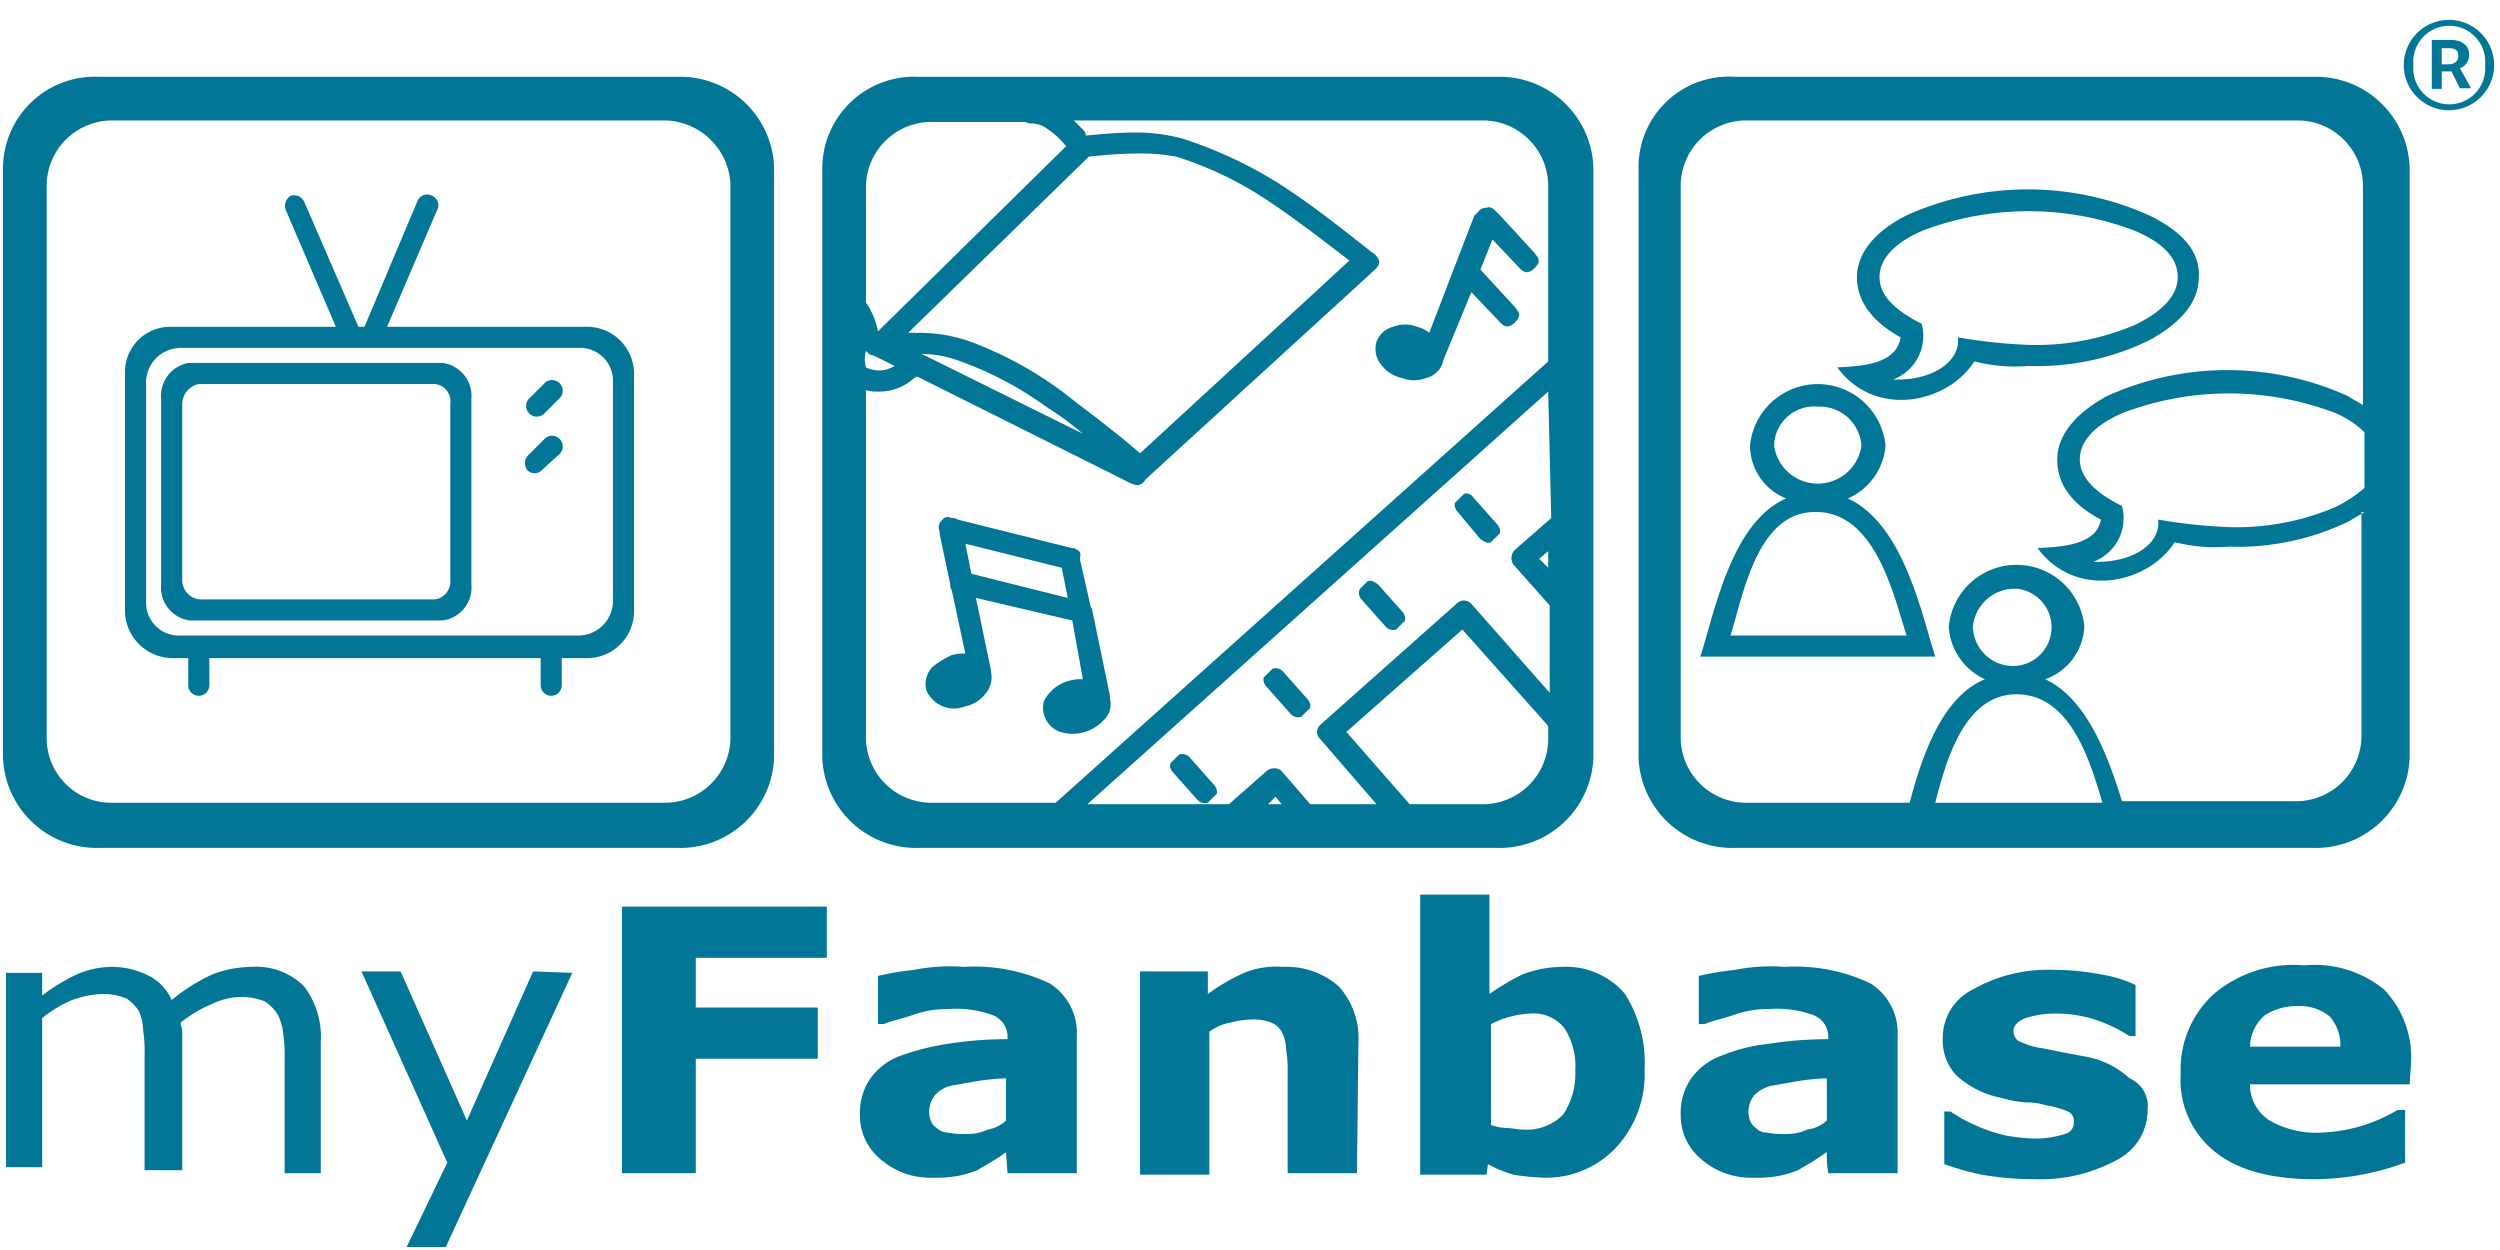 <svg xmlns="http://www.w3.org/2000/svg" viewBox="0 0 166 83"><defs><style>.a,.b{fill:#017697;}.a{fill-rule:evenodd;}</style></defs><path class="a" d="M21.3,77.9H18.9V70.3a9.7,9.7,0,0,0-.1-1.7,3.26,3.26,0,0,0-.4-1.3,3,3,0,0,0-.8-.8,4.15,4.15,0,0,0-1.6-.3,4.55,4.55,0,0,0-2,.5,8.17,8.17,0,0,0-2,1.2c0,.2.1.4.1.6v9.2H9.6V70.1a9.15,9.15,0,0,0-.1-1.7,3.08,3.08,0,0,0-.3-1.3,3,3,0,0,0-.8-.8A4.15,4.15,0,0,0,6.8,66a6.47,6.47,0,0,0-2,.4,8.17,8.17,0,0,0-2,1.2v9.9H.4V64.6H2.8v1.5a12.78,12.78,0,0,1,2.3-1.4,5.93,5.93,0,0,1,2.3-.5,5.42,5.42,0,0,1,2.5.6,3.32,3.32,0,0,1,1.5,1.6,12.35,12.35,0,0,1,2.7-1.7,7.51,7.51,0,0,1,2.6-.5,4.52,4.52,0,0,1,3.5,1.3,5.57,5.57,0,0,1,1.1,3.7ZM38,64.6,29.6,82.8H27l2.7-5.6L24,64.5h2.6L31,74.4l4.4-9.9Zm16.9-1H46.2v3.3h8.1v3.4H46.2v7.6H41.3V60.2H54.9ZM66.8,74.4V71.6a15,15,0,0,0-2,.2l-1.7.3a2.07,2.07,0,0,0-1,.6,1.78,1.78,0,0,0-.4,1,1.7,1.7,0,0,0,.1.7,1,1,0,0,0,.4.5,1.08,1.08,0,0,0,.7.3,5.7,5.7,0,0,0,1.3.1,3.19,3.19,0,0,0,1.4-.3A2.28,2.28,0,0,0,66.8,74.4Zm0,2.1a7,7,0,0,1-.9.6c-.3.2-.7.4-1,.6a7.37,7.37,0,0,1-1.4.4,8.6,8.6,0,0,1-1.6.1A5,5,0,0,1,58.5,77a3.75,3.75,0,0,1-1.4-3,4,4,0,0,1,.7-2.4,4.26,4.26,0,0,1,2-1.5,16.65,16.65,0,0,1,3.2-.8,25.61,25.61,0,0,1,3.9-.3v-.1a1.54,1.54,0,0,0-1-1.5A7,7,0,0,0,63,67a6.72,6.72,0,0,0-2.4.4c-.9.3-1.5.4-1.9.6h-.4V64.8a19.36,19.36,0,0,1,2.4-.4,12.22,12.22,0,0,1,3.3-.2,11.68,11.68,0,0,1,5.7,1.1,3.88,3.88,0,0,1,1.8,3.5v9.1H66.9Zm23.3,1.4H85.5V71.3a8.6,8.6,0,0,0-.1-1.6,2.66,2.66,0,0,0-.3-1.2,1.34,1.34,0,0,0-.7-.6,3.18,3.18,0,0,0-1.4-.2,5.85,5.85,0,0,0-1.3.2,3.51,3.51,0,0,0-1.4.6V78H75.7V64.5h4.5V66a13.77,13.77,0,0,1,2.4-1.4,5.69,5.69,0,0,1,2.6-.4,5.26,5.26,0,0,1,3.7,1.3,5.11,5.11,0,0,1,1.3,3.7ZM109.2,71a7.15,7.15,0,0,1-1.9,5.2,6.34,6.34,0,0,1-4.7,2,14.92,14.92,0,0,1-2.1-.2,8.65,8.65,0,0,1-1.7-.7l-.1.7H94.3V59.4h4.6V66a15.92,15.92,0,0,1,2.2-1.3,7.51,7.51,0,0,1,2.6-.5,5.13,5.13,0,0,1,4.2,1.8A8.52,8.52,0,0,1,109.2,71Zm-4.6.1a4.69,4.69,0,0,0-.7-2.8,2.62,2.62,0,0,0-2.3-1A6.32,6.32,0,0,0,99,68v6.7a3.55,3.55,0,0,0,1,.2c.4,0,.7.1,1.1.1a3.39,3.39,0,0,0,2.7-1,4.89,4.89,0,0,0,.8-2.9Zm16.7,3.3V71.6a15,15,0,0,0-2,.2l-1.7.3a2.38,2.38,0,0,0-1.1.6,1.78,1.78,0,0,0-.4,1,1.7,1.7,0,0,0,.1.7,1,1,0,0,0,.4.5.91.91,0,0,0,.7.3,5.7,5.7,0,0,0,1.3.1A3.19,3.19,0,0,0,120,75,2.26,2.26,0,0,0,121.3,74.4Zm0,2.1-.9.6c-.3.2-.7.4-1,.6a7.37,7.37,0,0,1-1.4.4,8.6,8.6,0,0,1-1.6.1A5,5,0,0,1,113,77a3.75,3.75,0,0,1-1.4-3,4,4,0,0,1,.7-2.4,4.26,4.26,0,0,1,2-1.5,11.56,11.56,0,0,1,3.2-.8,25.61,25.61,0,0,1,3.9-.3v-.1a1.54,1.54,0,0,0-1-1.5,7,7,0,0,0-2.9-.4,6.72,6.72,0,0,0-2.4.4c-.9.3-1.5.4-1.9.6h-.4V64.8a19.36,19.36,0,0,1,2.4-.4,12.22,12.22,0,0,1,3.3-.2,11.68,11.68,0,0,1,5.7,1.1,3.88,3.88,0,0,1,1.8,3.5v9.1h-4.6A6.6,6.6,0,0,1,121.3,76.5Zm21.3-2.8a3.71,3.71,0,0,1-2,3.3,10.64,10.64,0,0,1-5.5,1.3,20.68,20.68,0,0,1-3.5-.3,18.24,18.24,0,0,1-2.5-.7V73.8h.4l.8.5c.4.2.8.4,1.3.6a9.83,9.83,0,0,0,1.6.5,12.25,12.25,0,0,0,1.9.2,6.45,6.45,0,0,0,2-.3.76.76,0,0,0,.6-.8.67.67,0,0,0-.4-.7,5.73,5.73,0,0,0-1.4-.4,4.64,4.64,0,0,0-1.4-.2,7.58,7.58,0,0,1-1.6-.3,6.1,6.1,0,0,1-3-1.5,3.38,3.38,0,0,1-.9-2.5,3.56,3.56,0,0,1,2-3.2,10.06,10.06,0,0,1,5.4-1.3,16.28,16.28,0,0,1,3.1.3,8.78,8.78,0,0,1,2.3.7v3.4h-.4a9.73,9.73,0,0,0-2.3-1.1,8.42,8.42,0,0,0-2.7-.4,6.28,6.28,0,0,0-1.9.3c-.5.2-.8.5-.8.8a.78.78,0,0,0,.3.7,4.94,4.94,0,0,0,1.6.5l1.5.3,1.6.3a5.85,5.85,0,0,1,2.7,1.4,2,2,0,0,1,1.2,2.1ZM160,72H149.4a2.81,2.81,0,0,0,1.3,2.4,6.23,6.23,0,0,0,3.5.8,10.55,10.55,0,0,0,5-1.5h.5v3.5a17.75,17.75,0,0,1-6,1.1q-4.35,0-6.6-1.8a6.09,6.09,0,0,1-2.3-5.2A6.75,6.75,0,0,1,147,66a8.19,8.19,0,0,1,6-1.9,7.29,7.29,0,0,1,5.3,1.6,6.55,6.55,0,0,1,1.8,4.8Zm-4.6-2.5a2.88,2.88,0,0,0-.7-2,3.14,3.14,0,0,0-2.1-.7,4,4,0,0,0-2.2.6,2.81,2.81,0,0,0-1,2.1Z"/><path class="a" d="M122.7,33.1c3.7,1.7,4.9,7.7,5.8,10.5H112.9c.9-2.7,2-8.9,5.7-10.5a3.81,3.81,0,0,1-2.4-3.5,4.52,4.52,0,0,1,9,0A4.2,4.2,0,0,1,122.7,33.1ZM157,34c-.3.2-.7.4-1,.6a17,17,0,0,1-8,1.7,11,11,0,0,1-3.6-.3c-1.8,2.8-6.6,3.8-9.1.4.9-.1,3.9,0,4.2-1.9-2.1-1.1-2.9-2.5-2.9-4s1.1-3,3.3-4.2a19.41,19.41,0,0,1,16,0c.3.2.7.4,1,.6V12.2A4.35,4.35,0,0,0,152.4,8H116.1a4.35,4.35,0,0,0-4.5,4.2V49.1a4.35,4.35,0,0,0,4.5,4.2h10.7c.8-3,2.1-7,5-8.2a4.09,4.09,0,0,1-2.4-3.5,4.52,4.52,0,0,1,9,0,3.89,3.89,0,0,1-2.6,3.5c2.8,1.3,4.2,5.2,5.1,8.1h11.4a4.35,4.35,0,0,0,4.5-4.2V34Zm-36.3-7a2.78,2.78,0,0,1,2.9,2.6,2.93,2.93,0,0,1-5.8,0A2.66,2.66,0,0,1,120.7,27Zm-.1,7c4,0,5.2,5.8,6,8.2H114.9C115.7,39.8,116.6,33.9,120.6,34ZM115.2,5.1h38.4a6.23,6.23,0,0,1,6.4,6V50.3a6.23,6.23,0,0,1-6.4,6H115.2a6.23,6.23,0,0,1-6.4-6V11.1A6,6,0,0,1,115.2,5.1Zm18.8,34a2.57,2.57,0,0,1-.7,5.1,2.68,2.68,0,0,1-2.3-2.6A2.79,2.79,0,0,1,134,39.1Zm-.1,7c3.6,0,4.9,4.5,5.7,7.2H128.5c.7-2.7,1.9-7.2,5.4-7.2Zm10.7-27.7c0,1.2-1,2.3-2.9,3.2a16.76,16.76,0,0,1-7,1.3,35.59,35.59,0,0,1-4.7-.5c.2,1.6-1.7,2.9-4.3,2.8a3.09,3.09,0,0,0,1.9-3.7c-1.8-.9-2.8-1.9-2.8-3.1s1-2.3,2.9-3.1a19.85,19.85,0,0,1,14,0C143.6,16.1,144.6,17.1,144.6,18.4Zm1.4,0q0,2.4-3.3,4.2a17,17,0,0,1-8,1.7,11,11,0,0,1-3.6-.3c-1.8,2.8-6.6,3.8-9.1.4,1-.1,3.9,0,4.2-2-2-1.1-2.9-2.5-2.9-4s1.1-3,3.3-4.1a19.65,19.65,0,0,1,16.1,0C145,15.4,146.1,16.8,146,18.4Zm11,14a8.58,8.58,0,0,1-2,1.3,16.76,16.76,0,0,1-7,1.3,35.59,35.59,0,0,1-4.7-.5c.2,1.6-1.7,2.9-4.3,2.8a3.09,3.09,0,0,0,1.9-3.7c-1.8-.9-2.8-1.9-2.8-3.1s1-2.3,2.9-3.1a19.85,19.85,0,0,1,14,0,6.25,6.25,0,0,1,2,1.3Z"/><path class="a" d="M61,5.1H99.4a6.23,6.23,0,0,1,6.4,6V50.3a6.23,6.23,0,0,1-6.4,6H61a6.23,6.23,0,0,1-6.4-6V11.1A6.1,6.1,0,0,1,61,5.1ZM76.1,31.8c-.4.6-.7.4-1,.3L60.9,25l-.2.1a3.41,3.41,0,0,1-2.4.9,2.2,2.2,0,0,1-.8-.1V49.1A4.35,4.35,0,0,0,62,53.3h8.1L102.8,24V12.2A4.35,4.35,0,0,0,98.3,8h-27l.6.6a.52.52,0,0,1,.2.4c1.1-.1,2.1-.2,3.2-.2a11.7,11.7,0,0,1,3.2.4,28.33,28.33,0,0,1,6.6,3.1c2,1.3,3.9,2.8,5.8,4.3.1.1.3.2.4.3.5.5.2.8,0,1Zm9,21.6-.4-.5-.5.5Zm17.7-5.2-5.7-6.4-7.7,6.8,4.2,4.8h4.7a4.35,4.35,0,0,0,4.5-4.2Zm0-11.6-.6.5.6.6Zm0-10.6L72.2,53.4h9.4l2.5-2.2a.76.76,0,0,1,1,0L87,53.4h4.4L87.6,49a.63.63,0,0,1,.1-.9l9-8a.67.67,0,0,1,1,0l5.2,5.9V40.2l-2.4-2.7a.77.77,0,0,1,.1-1l2.4-2.1ZM79,50.3l1.6,1.8c.2.2.3.6.1.7l-.5.5a.66.66,0,0,1-.7-.2l-1.6-1.8c-.2-.2-.3-.6-.1-.7l.5-.5A.66.66,0,0,1,79,50.3Zm6.2-5.7,1.6,1.8c.2.2.3.6.1.7l-.5.5a.66.66,0,0,1-.7-.2l-1.6-1.8c-.2-.2-.3-.6-.1-.7l.5-.5A.66.66,0,0,1,85.2,44.6Zm6.3-5.8,1.6,1.8c.2.2.3.6.1.7l-.5.5a.66.66,0,0,1-.7-.2l-1.6-1.8a.63.63,0,0,1-.1-.7l.5-.5C91,38.5,91.2,38.6,91.5,38.8ZM97.8,33l1.6,1.8c.2.2.3.6.1.7L99,36c-.2.1-.4,0-.7-.2L96.8,34c-.2-.2-.3-.6-.1-.7l.5-.5C97.3,32.7,97.7,32.8,97.8,33ZM61.2,23.5l10.7,5.3a19.52,19.52,0,0,0-2.3-1.7A23.24,23.24,0,0,0,63.8,24,7.51,7.51,0,0,0,61.2,23.5Zm14.5,6.6L89.6,17.3c-1.7-1.3-3.5-2.7-5.3-3.9a23.7,23.7,0,0,0-6.2-3,12.74,12.74,0,0,0-2.8-.2c-1,0-2,.1-3,.2l-12,11.7h.9a10.47,10.47,0,0,1,3,.5,24.65,24.65,0,0,1,6.2,3.3C72.2,27.3,74.1,28.7,75.7,30.1Zm-18.2-10,.2.3a5.23,5.23,0,0,1,.6,1.6L70.8,9.7l-.1-.1a5.24,5.24,0,0,0-1.1-1,1.78,1.78,0,0,0-1-.4.9.9,0,0,1-.5-.1H62a4.35,4.35,0,0,0-4.5,4.2Zm0,4.3a2.35,2.35,0,0,0,.8.2,2,2,0,0,0,1.1-.3L58,23.6a.52.52,0,0,1-.4-.2l-.1-.1A2.05,2.05,0,0,0,57.5,24.4Zm5.7,19.1a2.77,2.77,0,0,1,.9-.1l-.9-4.2a.6.6,0,0,1-.1-.4l-.7-3.3v-.2a.63.63,0,0,1,.2-.8c.1-.2.4-.2.6-.1a.6.6,0,0,1,.4.1l7.6,1.9a.37.37,0,0,1,.3.1c.2.1.3.2.2.6l.7,3.1a.35.35,0,0,0,.1.2l1.2,5.8v.2a1.42,1.42,0,0,1-.4,1.4,2.8,2.8,0,0,1-2.9.8,1.71,1.71,0,0,1-1.1-2,2.09,2.09,0,0,1,.4-.6,2.58,2.58,0,0,1,1.3-.8,2.77,2.77,0,0,1,.9-.1l-.7-3.9-6.4-1.5,1,4.8v.1a1.67,1.67,0,0,1-.4,1.5,2.22,2.22,0,0,1-1.3.8,2,2,0,0,1-1.5,0,2,2,0,0,1-1.1-1.1,1.67,1.67,0,0,1,.4-1.5A5.67,5.67,0,0,1,63.2,43.5Zm.9-7.4.4,2,6.4,1.6-.4-2ZM98.7,13.8c.2-.1.4,0,.6.2l.3.3,2.3,2.5c.2.3.5.5,0,1s-.8.2-1,0l-1.8-1.9-.8,2,2.3,2.5c.2.3.5.5,0,1s-.8.2-1,0l-1.9-2L95.8,24v.1a1.57,1.57,0,0,1-1.1,1,2.2,2.2,0,0,1-1.6,0,2.3,2.3,0,0,1-1.4-.9,1.63,1.63,0,0,1-.3-1.5,1.57,1.57,0,0,1,1.1-1,2.21,2.21,0,0,1,1.6,0,2,2,0,0,1,.8.4l3-7.8C98.2,14.1,98.2,13.8,98.7,13.8Z"/><path class="a" d="M6.6,5.1H45a6.23,6.23,0,0,1,6.4,6V50.3a6.23,6.23,0,0,1-6.4,6H6.6a6.23,6.23,0,0,1-6.4-6V11.1A6.1,6.1,0,0,1,6.6,5.1ZM7.6,8H43.9a4.44,4.44,0,0,1,4.6,4.2V49.1A4.35,4.35,0,0,1,44,53.3H7.6a4.29,4.29,0,0,1-4.5-4.2V12.2A4.35,4.35,0,0,1,7.6,8Zm3.7,13.7h11L19,14a.78.78,0,0,1,.3-1,.75.75,0,0,1,.9.4l3.6,8.3h.4l3.5-8.3a.7.7,0,0,1,1-.4.69.69,0,0,1,.3,1l-3.3,7.7H39a3.12,3.12,0,0,1,3.1,3.1V40.6A3.12,3.12,0,0,1,39,43.7H37.3v1.8a.7.7,0,0,1-1.4,0V43.7h-22v1.8a.7.7,0,1,1-1.4,0V43.7h-1a3.18,3.18,0,0,1-3.2-3V24.8A3,3,0,0,1,11.3,21.7Zm.7,1.4H38.4a2.18,2.18,0,0,1,2.3,2.2V40a2.31,2.31,0,0,1-2.3,2.2H12A2.18,2.18,0,0,1,9.7,40V25.3A2.31,2.31,0,0,1,12,23.1Zm.5,1H29.4a2.21,2.21,0,0,1,1.9,2.4V38.8a2.21,2.21,0,0,1-1.9,2.4H12.6a2.21,2.21,0,0,1-1.9-2.4V26.5A2.22,2.22,0,0,1,12.5,24.1Zm.7,1.4H28.9a1.15,1.15,0,0,1,1,1.3V38.5a1.2,1.2,0,0,1-1,1.3H13.2a1.3,1.3,0,0,1-1.1-1.3V26.8A1.38,1.38,0,0,1,13.2,25.5Zm21.9,1,1.1-1.1a.71.71,0,0,1,1,1l-1.1,1.1a.71.71,0,0,1-1-1Zm0,3.7,1.1-1.1a.71.71,0,0,1,1,1L36,31.2a.67.67,0,0,1-1,0A.77.77,0,0,1,35.1,30.2Z"/><path class="b" d="M159.61,4.32a3,3,0,1,1,6,0,3,3,0,1,1-6,0Zm5.4,0a2.39,2.39,0,1,0-4.76,0,2.39,2.39,0,1,0,4.76,0Zm-3.54-1.67h1.22c.67,0,1.26.27,1.26,1a.93.93,0,0,1-.61.88l.74,1.33h-.74l-.56-1.12h-.65V5.9h-.66Zm1.07,1.62c.44,0,.69-.19.69-.55s-.17-.52-.65-.52h-.45V4.27Z"/></svg>